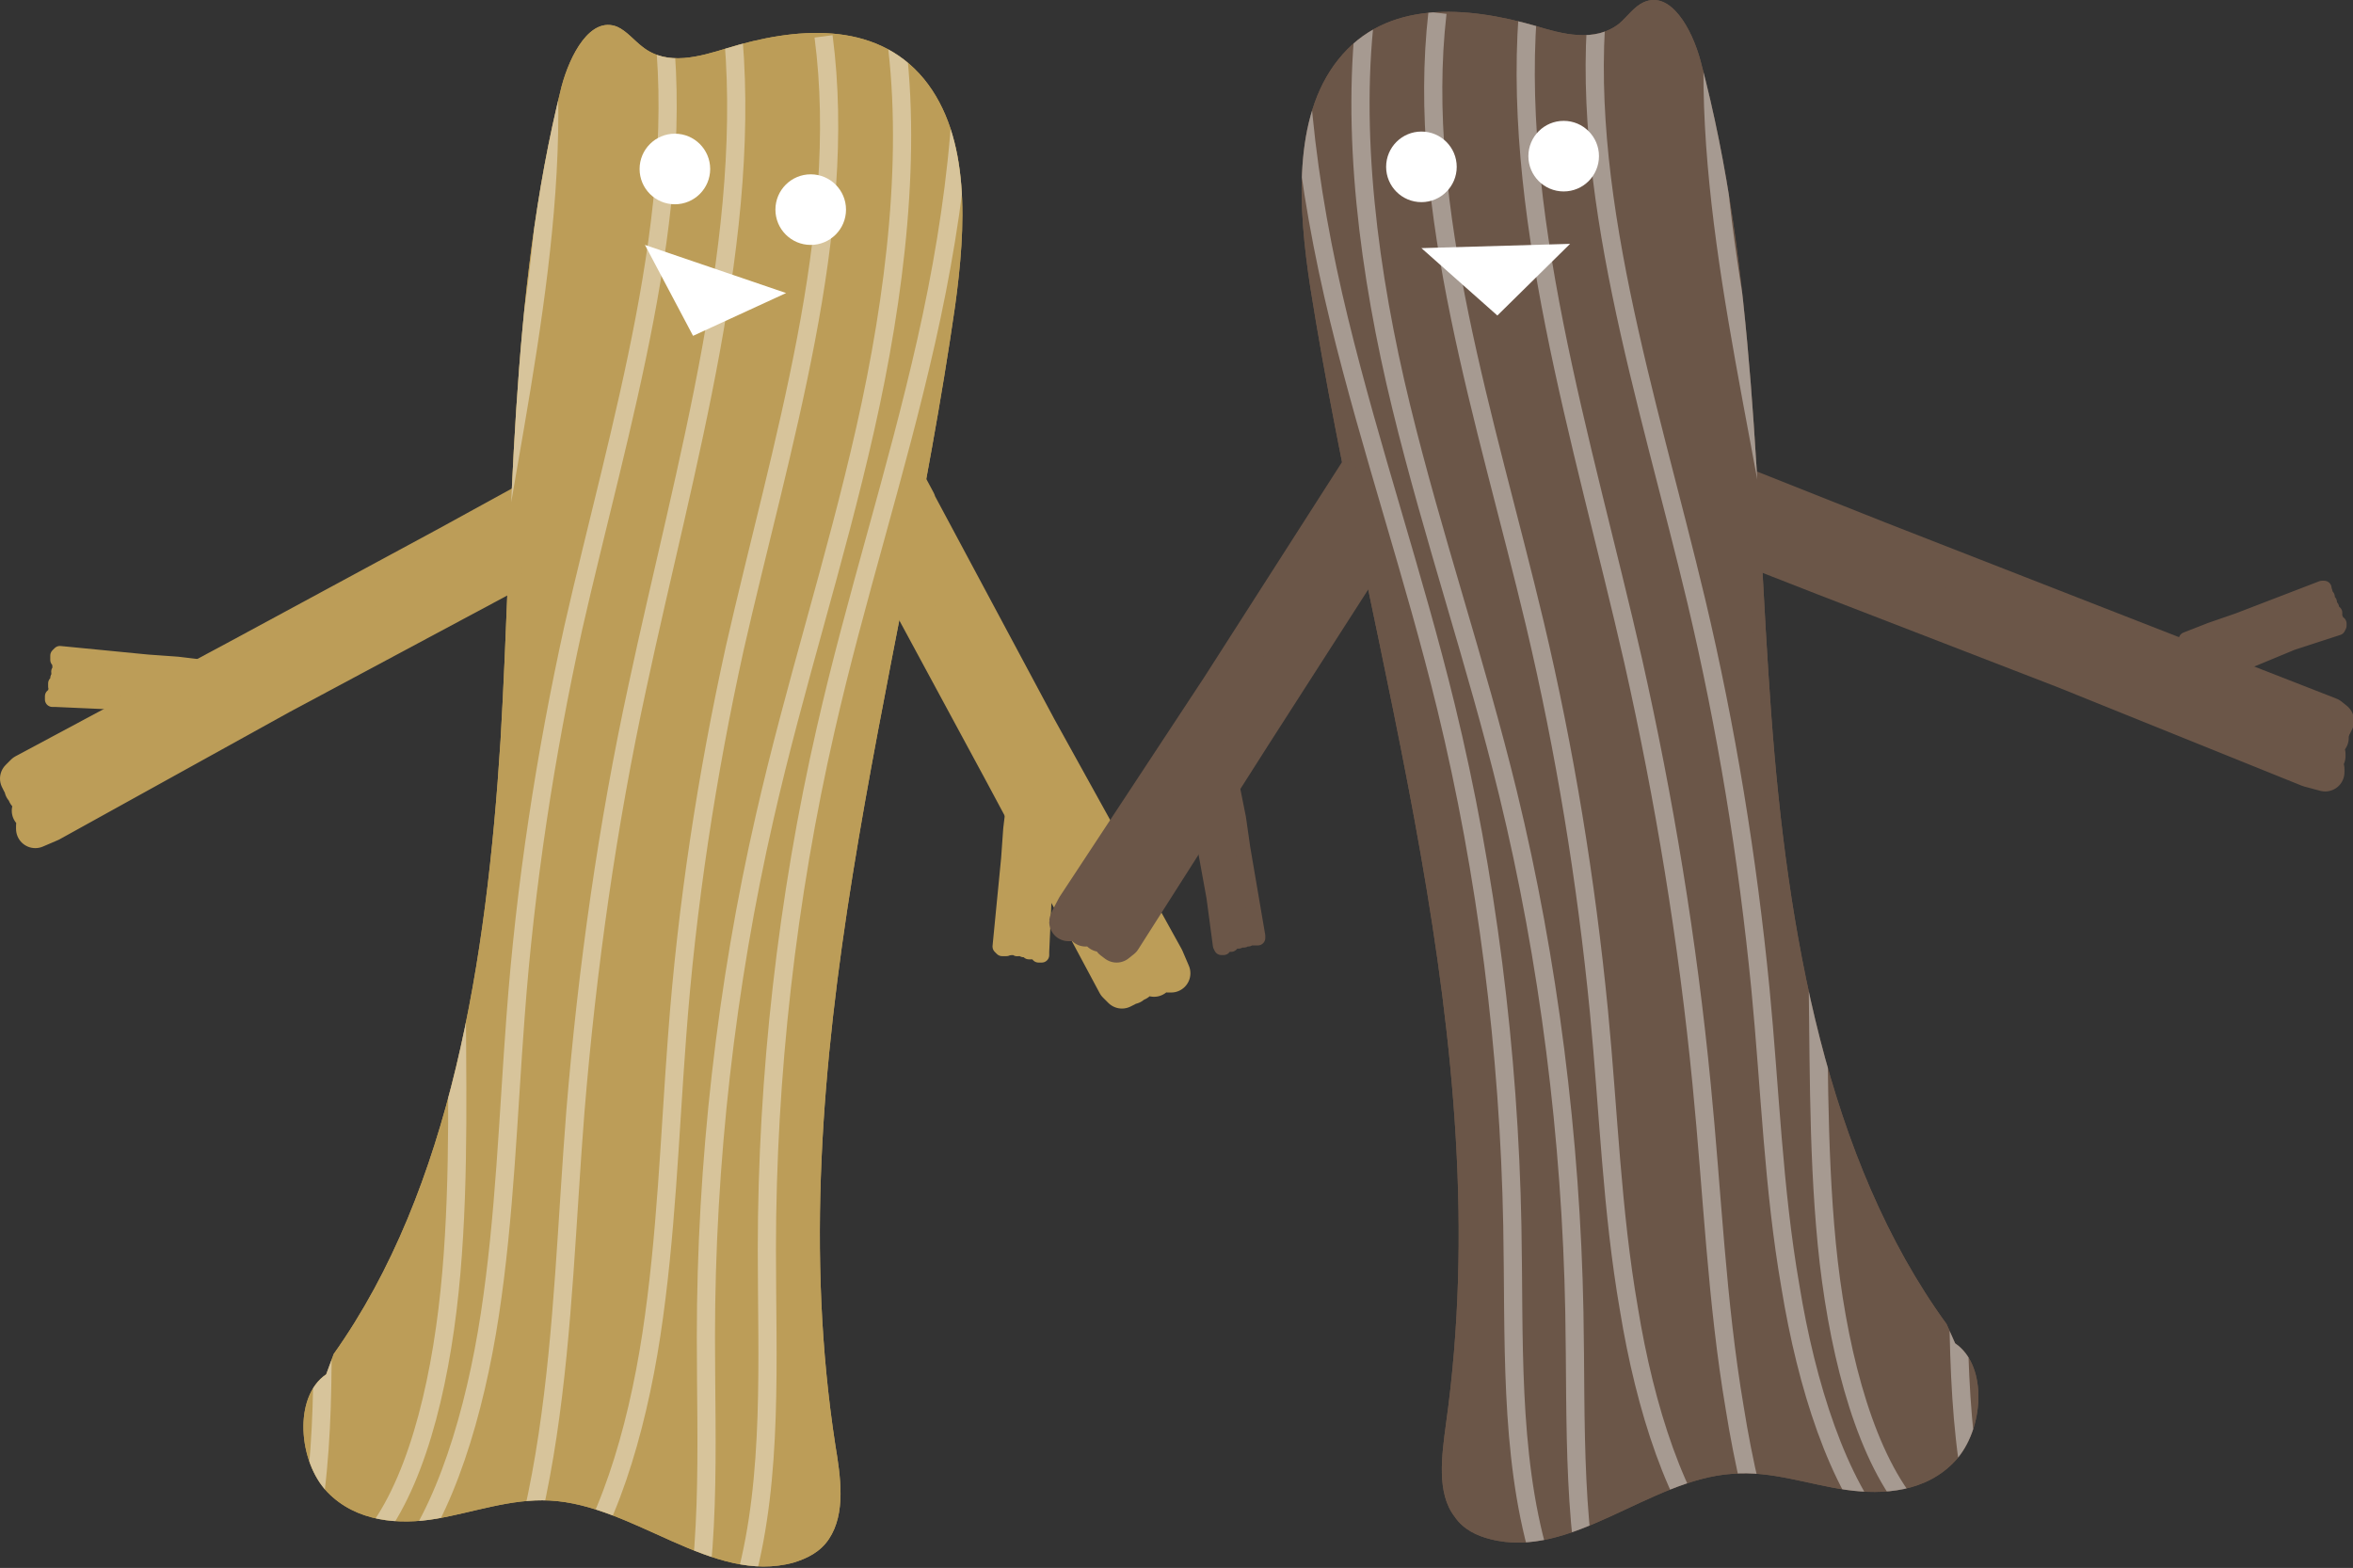 <?xml version="1.0" encoding="UTF-8"?> <svg xmlns="http://www.w3.org/2000/svg" xmlns:xlink="http://www.w3.org/1999/xlink" id="layer" version="1.1" viewBox="0 0 220 146.6"><rect x="0" y="0" width="220" height="146.6" fill="#333333" stroke="none"/><!-- Generator: Adobe Illustrator 29.7.1, SVG Export Plug-In . SVG Version: 2.1.1 Build 8) --><defs><style> .st0, .st1 { fill: none; } .st2, .st3, .st4 { fill: #bc9d58; } .st5, .st3, .st4, .st1, .st6 { stroke-linejoin: round; } .st5, .st4 { stroke-width: 3.6px; } .st5, .st6 { stroke: #6b5648; } .st5, .st6, .st7 { fill: #6b5648; } .st8 { clip-path: url(#clippath-1); } .st3, .st4 { stroke: #bc9d58; } .st3, .st6 { stroke-width: 1.4px; } .st9 { fill: #fff; } .st1 { opacity: .4; stroke: #fff; stroke-width: 1.7px; } .st10 { clip-path: url(#clippath); } </style><clipPath id="clippath"><path class="st0" d="M31.2,126.6c11-15.5,14.3-36.9,15.6-57.4,1.2-20.5.8-41.5,5.7-61.1.8-3,2.7-6.6,5.2-5.6.9.4,1.6,1.3,2.4,1.9,2.3,1.8,5.3.9,7.9.1,6.2-1.9,13.8-2.7,18.4,2.9,4.4,5.4,3.9,13.9,2.9,21.2-5.1,35.5-16.7,70.8-11.2,106.5.5,3,1,6.4-.6,8.8-.8,1.2-2,1.8-3.3,2.2-7.6,2.1-14.9-5.4-22.8-5.8-3.6-.2-7.1,1.1-10.6,1.7-3.5.6-7.5.3-10.2-2.5-2.7-2.8-3.2-8.9-.1-11"></path></clipPath><clipPath id="clippath-1"><path class="st0" d="M182,123.8c-11.2-15.4-14.9-36.7-16.4-57.1-1.5-20.5-1.4-41.5-6.6-61-.8-3-2.8-6.6-5.3-5.5-.9.4-1.5,1.3-2.3,2-2.3,1.8-5.3,1-7.9.2-6.3-1.8-13.9-2.5-18.4,3.2-4.3,5.4-3.7,14-2.6,21.2,5.6,35.4,17.7,70.6,12.7,106.3-.4,3-.9,6.5.8,8.7.8,1.2,2.1,1.8,3.3,2.1,7.6,2,14.9-5.6,22.7-6.1,3.6-.3,7.1,1,10.6,1.5,3.5.5,7.5.2,10.2-2.7,2.7-2.9,3.1-8.9,0-11"></path></clipPath></defs><path class="st4" d="M85.6,46.8l11.4,21.3,11.9,21.5.6,1.4h-.3c0,0-1.2-1.3-1.2-1.3v.2s.3.7.3.7h0c0,.1-.9-.9-.9-.9l.7,1.5-.2.2-1.4-1.8.6,1.1-.2.4-1.7-2.5,1.1,2.5v.7c.1,0-1.6-2.5-1.6-2.5l.9,2,.2.8-1.1-1.3-.3-.4.9,1.9-.4.2-.5-.5-10.6-19.8-10.7-19.8-7.3-13.3-6.4-11.9v-.8s.6.8.6.8v-.5c0,0,1.1,1.3,1.1,1.3l-.6-1.3.2-.3,1.7,2.6-1.5-3,.3-.3,1.9,2.9-.7-1.5v-.4c0,0,1.2,1.5,1.2,1.5l-.9-2h.3c0-.1,1.1,1.5,1.1,1.5l-.4-1,.4-.2-.4-1.2h.4c0,0,.2.3.2.3l11.4,21.3Z"></path><path class="st3" d="M98.1,80.1l-.5,4.4-.2,4.5v.3c-.1,0-.3,0-.3,0l-.3-.4h0s0,.1,0,.1h0s-.3-.3-.3-.3v.3c-.1,0-.3,0-.3,0l-.2-.4v.2s-.3,0-.3,0l-.2-.6-.2.5h-.2c0,.1-.2-.5-.2-.5l-.2.4h-.2c0,.1-.3-.2-.3-.2h0c0,0-.1.3-.1.3h-.4s-.2-.2-.2-.2l.4-4.1.4-4.1.2-2.8.3-2.5h.3c0-.1.1,0,.1,0h.2s.2.3.2.3v-.3c0,0,.3,0,.3,0v.6c.1,0,.3-.6.3-.6h.3s.2.7.2.7v-.3c.1,0,.3,0,.3,0l.2.4.2-.4h.3s.2.4.2.4v-.2c.1,0,.5,0,.5,0l.2-.2h.2c0,0,0,.1,0,.1l-.5,4.4Z"></path><path class="st4" d="M47.5,53.6l-21.3,11.4-21.5,11.9-1.4.6v-.3c0,0,1.3-1.2,1.3-1.2h-.2s-.7.3-.7.3h-.1c0,0,1-1,1-1l-1.5.7-.2-.2,1.8-1.4-1.1.6-.4-.2,2.5-1.7-2.5,1.1h-.7c0,.1,2.5-1.6,2.5-1.6l-2,.9-.8.2,1.3-1.1.4-.3-1.9.9-.2-.4.5-.5,19.8-10.6,19.8-10.7,13.3-7.3,11.9-6.4h.8s-.8.6-.8.6h.5c0,0-1.3,1.1-1.3,1.1l1.3-.6.3.2-2.6,1.7,3-1.5.3.3-2.9,1.9,1.5-.7h.4c0,0-1.5,1.2-1.5,1.2l2-.9v.3c.1,0-1.5,1.1-1.5,1.1l1-.4.2.4,1.2-.4v.4c0,0-.3.2-.3.2l-21.3,11.4Z"></path><path class="st3" d="M14.1,66.1l-4.4-.5-4.5-.2h-.3c0-.1,0-.3,0-.3l.4-.3h0c0,0-.1-.2-.1-.2h0c0,0,.3-.4.3-.4h-.3c0-.1,0-.3,0-.3l.4-.2h-.2s0-.3,0-.3l.6-.2-.5-.2v-.2c-.1,0,.5-.2.5-.2l-.4-.2v-.2c-.1,0,.2-.3.2-.3h0c0,0-.4-.2-.4-.2v-.4s.2-.2.2-.2l4.1.4,4.1.4,2.8.2,2.5.3v.3c.1,0,0,.1,0,.1v.2s-.3.2-.3.2h.3c0,0,0,.3,0,.3h-.6c0,.1.6.3.6.3v.3s-.7.2-.7.2h.3c0,.1,0,.3,0,.3l-.4.2.4.2v.3s-.4.2-.4.2h.2c0,.1,0,.5,0,.5l.2.2v.2c0,0-.1,0-.1,0l-4.4-.5Z"></path><path class="st5" d="M140.1,23.8l.2-.2h.4s-.5,1.1-.5,1.1l.4.3-.5,1,1.2-1.5h.3c0,.1-1,2.1-1,2.1l1.2-1.4v.4s-.8,1.5-.8,1.5l2.1-2.8.2.3-1.7,2.9,1.9-2.5.2.3-.7,1.2,1.1-1.3v.5s.8-.8.8-.8v.8c-.1,0-7.4,11.4-7.4,11.4l-8.3,12.7-12.2,19-12.1,19-.5.4-.4-.3,1.1-1.9-.3.3-1.2,1.2.2-.8,1-1.9-1.9,2.4.2-.7,1.3-2.4-1.9,2.4v-.4c-.1,0,.5-1.1.5-1.1l-1.5,1.7-.2-.2.8-1.5-1,.9h0c0-.1.3-.8.3-.8v-.2s-1.3,1.3-1.3,1.3h-.2c0-.1.7-1.4.7-1.4l13.5-20.5,13-20.3,13-20.3Z"></path><path class="st6" d="M111.5,74.8h0c0,0,.2-.1.2-.1l.2.2h.4c0,0,.1.1.1.1v-.4c.1,0,.4,0,.4,0l.2.4.2-.4h.2s.1.3.1.3v-.7c.1,0,.4,0,.4,0l.2.6v-.6c0,0,.4,0,.4,0v.3c0,0,.2-.3.2-.3h.2s.1-.2.1-.2h.3c0,0,.5,2.5.5,2.5l.4,2.8.7,4.1.7,4.1v.2c-.1,0-.5,0-.5,0l-.2-.4h0c0,0-.2.5-.2.5h-.2c0-.1-.2-.5-.2-.5v.6c-.1,0-.3,0-.3,0l-.2-.5v.6c-.1,0-.4,0-.4,0v-.2c0,0-.3.5-.3.5h-.2s-.1-.3-.1-.3l-.2.3h0s0-.1,0-.1h0s-.2.4-.2.4h-.2s-.1-.2-.1-.2l-.6-4.5-.8-4.4-.8-4.4Z"></path><path class="st5" d="M148.1,45.2h-.2c0-.1-.1-.5-.1-.5l1.2.3.2-.5,1,.3-1.7-.9v-.4c0,0,2.2.6,2.2.6l-1.6-.9h.4c0-.1,1.6.4,1.6.4l-3.1-1.5.2-.3,3.2,1.1-2.8-1.4.2-.3,1.4.5-1.5-.8h.5c0-.1-.9-.7-.9-.7h.8c0,0,12.6,4.8,12.6,4.8l14.1,5.6,21,8.2,21,8.2.5.4-.2.4-2-.7.4.3,1.4.9h-.8c0,0-2-.7-2-.7l2.7,1.4h-.7s-2.6-.8-2.6-.8l2.7,1.4-.4.2-1.2-.4,1.9,1.1v.2c-.1,0-1.7-.5-1.7-.5l1.1.8h-.1c0,0-.7-.1-.7-.1h-.2c0,0,1.5,1,1.5,1v.3c0,0-1.5-.4-1.5-.4l-22.8-9.2-22.5-8.7-22.5-8.8Z"></path><path class="st6" d="M205.9,63.3h0s-.1-.2-.1-.2v-.2c.1,0,0-.4,0-.4v-.2c.1,0-.3,0-.3,0v-.3c-.1,0,.2-.3.2-.3h-.4c0,0,0-.3,0-.3l.3-.2h-.7s0-.2,0-.2l.6-.3h-.6s0-.2,0-.2h.2c0-.1-.4-.2-.4-.2v-.2s-.3,0-.3,0v-.3s2.3-.9,2.3-.9l2.6-.9,3.9-1.5,3.9-1.5h.2c0,.1.1.4.1.4l-.3.2h.1s.4.2.4.2v.2c0,0-.4.3-.4.3h.6s0,.2,0,.2l-.4.3h.6s0,.3,0,.3h-.2c0,.1.5.2.5.2v.2c0,0-.2.2-.2.2l.3.2h0c0,0-.1.2-.1.2h0c0,0,.4.2.4.2v.2c0,0-.1.2-.1.2l-4.3,1.4-4.1,1.7-4.1,1.6Z"></path><g class="st10"><g><path class="st2" d="M31.2,126.6c11-15.5,14.3-36.9,15.6-57.4,1.2-20.5.8-41.5,5.7-61.1.8-3,2.7-6.6,5.2-5.6.9.4,1.6,1.3,2.4,1.9,2.3,1.8,5.3.9,7.9.1,6.2-1.9,13.8-2.7,18.4,2.9,4.4,5.4,3.9,13.9,2.9,21.2-5.1,35.5-16.7,70.8-11.2,106.5.5,3,1,6.4-.6,8.8-.8,1.2-2,1.8-3.3,2.2-7.6,2.1-14.9-5.4-22.8-5.8-3.6-.2-7.1,1.1-10.6,1.7-3.5.6-7.5.3-10.2-2.5-2.7-2.8-3.2-8.9-.1-11"></path><path class="st2" d="M32.3,127.3c13.4-19.1,15.2-44,16.2-66.6.6-13,.8-26,2.7-38.9s1-6.2,1.6-9.2.9-5.8,2.7-7.9,1.3-1.2,2.3-.5,1.8,1.8,3,2.3c2.6,1,5.3.1,7.9-.6,4.4-1.3,9.6-2.2,13.8.2s6,8,6.2,12.9-.9,11.7-1.8,17.4-2.3,12.9-3.5,19.3c-4.9,25.3-10.2,51.1-6.9,77s1.2,6,.7,8.9-2.8,3.9-5.4,4c-5,.2-9.6-2.9-14-4.7s-4.9-1.6-7.5-1.5-6.2,1.1-9.3,1.7c-4.8.9-10.3-.4-11.2-5.9s-.1-4,1.4-5.1,0-3.2-1.3-2.2c-3.7,2.7-3.4,8.6-.9,12.1s9.5,4.5,14.6,3.4,6.4-1.6,9.7-.9,5.2,1.7,7.7,2.8c4.5,2,9.7,4.4,14.7,2.3s4-10.4,3.3-15.6-1.1-13.5-.9-20.3c.4-13.8,2.6-27.5,5.1-41.1s5.5-27.2,7.4-40.9,1.3-11.3-.2-16.6-5.1-9.1-10.3-10.2-5.1-.4-7.6,0-4.9,1.4-7.5,1.9-3,.3-4.2-.7-1.8-1.9-3.2-2.2c-2.4-.5-4.2,1.7-5.2,3.6-1.3,2.8-1.8,5.9-2.4,8.9s-1.1,6.4-1.6,9.6c-.9,6.9-1.4,13.8-1.7,20.7-.7,13.3-.8,26.6-2.4,39.8s-4.1,24.2-9.7,35-2.7,4.9-4.3,7.1,1.3,2.7,2.2,1.3h0Z"></path></g><path class="st1" d="M47.7-6.8c1.8,11.7.1,25.4-2.7,37.8-2.8,12.4-6.6,24-9.4,36.3-3.6,15.7-5.5,32.4-5.5,48.6,0,10.3.6,21.2-2,30.9"></path><path class="st1" d="M42.8,1.4c1.8,11.7.1,25.4-2.7,37.8-2.8,12.4-6.6,24-9.4,36.3-3.6,15.7-5.5,32.4-5.5,48.6,0,10.3.6,21.2-2,30.9"></path><path class="st1" d="M50.1-3.2c3.6,18-1.4,38.5-4.4,57.6-1.8,12-2.8,24.3-3,36.7,0,9.3.3,18.6-.5,27.9-.8,9.3-2.9,18.7-6.9,24.2"></path><path class="st1" d="M61.9,1.5c2.4,18.2-4,38.3-8.3,57.2-2.6,11.8-4.5,24.1-5.4,36.4-.7,9.3-1,18.6-2.4,27.8-1.4,9.2-4.2,18.5-8.5,23.7"></path><path class="st1" d="M77,3.4c2.4,18.2-4,38.3-8.3,57.2-2.6,11.8-4.5,24.1-5.4,36.4-.7,9.3-1,18.6-2.4,27.8-1.4,9.2-4.2,18.5-8.5,23.7"></path><path class="st1" d="M68.4,1.8c2.2,19.8-4.4,41.8-8.8,62.4-2.8,12.9-4.7,26.3-5.8,39.7-.8,10.1-1.1,20.3-2.6,30.3-1.5,10-4.4,20.2-8.8,25.9"></path><path class="st1" d="M89.3-5.9c1.8,11.7.1,25.4-2.7,37.8-2.8,12.4-6.6,24-9.4,36.3-3.6,15.7-5.5,32.4-5.5,48.6,0,10.3.6,21.2-2,30.9"></path><path class="st1" d="M83.6,2.3c1.8,11.7.1,25.4-2.7,37.8-2.8,12.4-6.6,24-9.4,36.3-3.6,15.7-5.5,32.4-5.5,48.6,0,10.3.6,21.2-2,30.9"></path></g><g class="st8"><g><path class="st7" d="M182,123.8c-11.2-15.4-14.9-36.7-16.4-57.1-1.5-20.5-1.4-41.5-6.6-61-.8-3-2.8-6.6-5.3-5.5-.9.4-1.5,1.3-2.3,2-2.3,1.8-5.3,1-7.9.2-6.3-1.8-13.9-2.5-18.4,3.2-4.3,5.4-3.7,14-2.6,21.2,5.6,35.4,17.7,70.6,12.7,106.3-.4,3-.9,6.5.8,8.7.8,1.2,2.1,1.8,3.3,2.1,7.6,2,14.9-5.6,22.7-6.1,3.6-.3,7.1,1,10.6,1.5,3.5.5,7.5.2,10.2-2.7,2.7-2.9,3.1-8.9,0-11"></path><path class="st7" d="M183.2,123.2c-7.1-9.8-10.9-21.4-13.2-33.1s-3.2-25.6-3.9-38.5c-.7-13.6-1.5-27.3-4.4-40.7s-1.2-6.1-2.6-8.7-2.9-3.9-5.3-3.2-2,1.4-2.9,2.2-2.6,1.1-4.1.8c-2.6-.4-5-1.4-7.6-1.8-5-.7-10.4,0-14.1,3.8s-4.7,9.7-4.5,15,1.5,12.5,2.6,18.6,2.7,13.7,4.2,20.5c2.8,13.5,5.6,27.1,7,40.8.7,6.8,1,13.6.8,20.4s-.3,6.8-.7,10.1-1.1,6.3-.8,9.4,1.7,5.1,4.3,6.2,5.1.9,7.5.3c5.2-1.3,9.5-4.6,14.7-5.8s12,2.5,18.1,1.2c5-1.1,8.3-5.6,7.8-10.8s-1.1-4-2.8-5.2-2.7,1.3-1.3,2.2,1.8,3.6,1.4,5.4-1.7,4.1-3.8,5.1c-5.4,2.7-11.5-.9-17.1-.8-5.2.1-9.7,3-14.3,4.9s-11.6,3.3-12.2-3.1.5-5.7.8-8.5.6-6.6.7-9.9c.2-6.4,0-12.9-.6-19.3-1.2-12.9-3.6-25.6-6.2-38.2s-5.6-25.2-7.3-37.9-1.1-10.8,1.1-15.5,6.7-6.8,11.7-6.6,4.9.7,7.3,1.3,4.9,1.3,7.2.3,2-1.5,3-2.3,1.8-.2,2.5.7c1.6,2.2,2,5.1,2.6,7.6,2.9,12.7,3.7,25.8,4.5,38.8,1.3,23.2,2,48.1,13.4,68.9s2.7,4.5,4.2,6.7,3.2,0,2.2-1.3h0Z"></path></g><path class="st1" d="M163.6-9.4c-1.6,11.8.2,25.4,3.2,37.7,3,12.3,7,23.9,10,36.2,3.8,15.6,5.9,32.3,6.2,48.5.2,10.3-.3,21.2,2.5,30.9"></path><path class="st1" d="M168.6-1.2c-1.6,11.8.2,25.4,3.2,37.7,3,12.3,7,23.9,10,36.2,3.8,15.6,5.9,32.3,6.2,48.5.2,10.3-.3,21.2,2.5,30.9"></path><path class="st1" d="M161.2-5.8c-3.4,18.1,2,38.5,5.2,57.6,2,11.9,3.2,24.3,3.5,36.6.2,9.3,0,18.6.9,27.9.9,9.2,3.2,18.7,7.3,24.1"></path><path class="st1" d="M149.5-.9c-2.1,18.3,4.6,38.2,9.1,57.1,2.8,11.8,4.8,24,6,36.3.9,9.3,1.2,18.6,2.8,27.8,1.5,9.2,4.4,18.4,8.9,23.5"></path><path class="st1" d="M134.4,1.2c-2.1,18.3,4.6,38.2,9.1,57.1,2.8,11.8,4.8,24,6,36.3.9,9.3,1.2,18.6,2.8,27.8,1.5,9.2,4.4,18.4,8.9,23.5"></path><path class="st1" d="M143-.5c-2,19.9,5,41.7,9.7,62.3,2.9,12.9,5.1,26.2,6.4,39.6,1,10.1,1.4,20.3,3.1,30.3,1.6,10,4.6,20.1,9.2,25.7"></path><path class="st1" d="M122-7.8c-1.6,11.8.2,25.4,3.2,37.7,3,12.3,7,23.9,10,36.2,3.8,15.6,5.9,32.3,6.2,48.5.2,10.3-.3,21.2,2.5,30.9"></path><path class="st1" d="M127.8.3c-1.6,11.8.2,25.4,3.2,37.7,3,12.3,7,23.9,10,36.2,3.8,15.6,5.9,32.3,6.2,48.5.2,10.3-.3,21.2,2.5,30.9"></path></g><g><circle class="st9" cx="63.1" cy="15.8" r="3.3"></circle><circle class="st9" cx="75.8" cy="19.6" r="3.3"></circle><polygon class="st9" points="64.8 31.4 73.5 27.4 60.3 22.9 64.8 31.4"></polygon></g><g><circle class="st9" cx="132.9" cy="15.6" r="3.3"></circle><circle class="st9" cx="146.2" cy="14.6" r="3.3"></circle><polygon class="st9" points="140 29.5 146.8 22.8 132.9 23.2 140 29.5"></polygon></g></svg> 